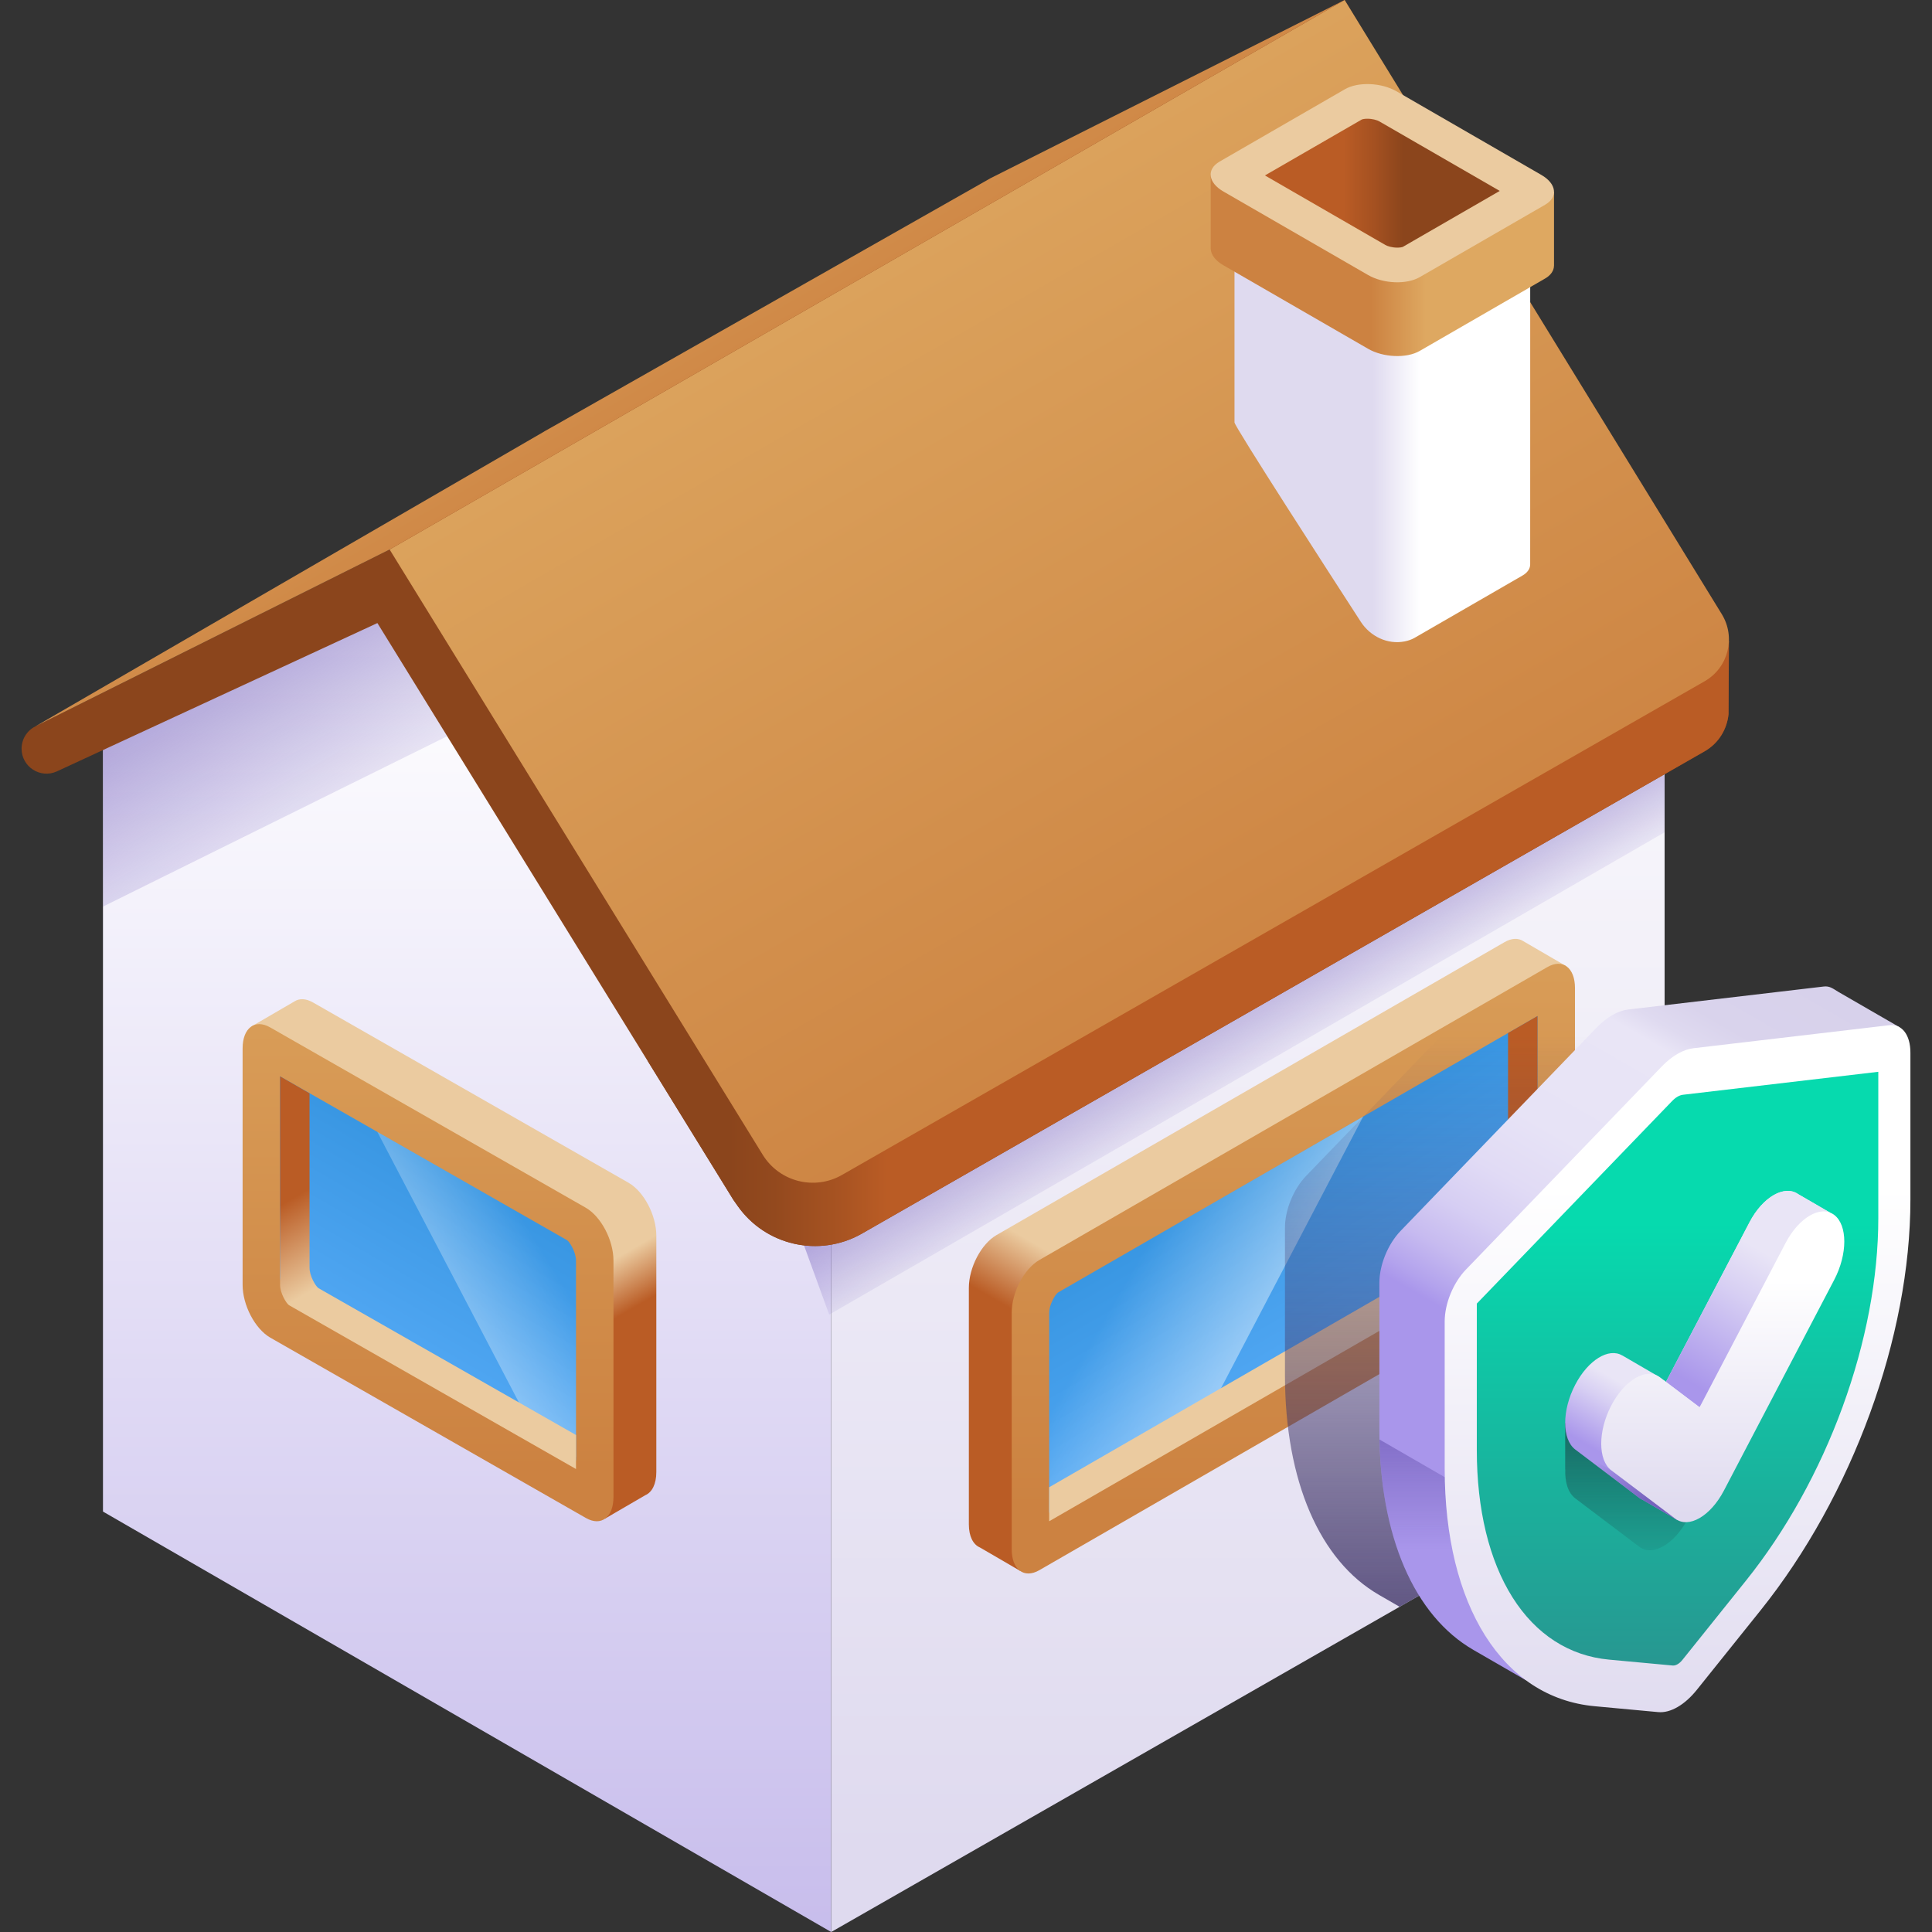 <svg xmlns="http://www.w3.org/2000/svg" xmlns:xlink="http://www.w3.org/1999/xlink" id="Capa_1" height="512" viewBox="0 0 512 512" width="512"><rect x="0" y="0" width="512" height="512" fill="#333333" stroke="none"/><linearGradient id="lg1"><stop offset="0" stop-color="#dfdaef"></stop><stop offset="1" stop-color="#fff"></stop></linearGradient><linearGradient id="SVGID_1_" gradientUnits="userSpaceOnUse" x1="344.638" x2="344.638" xlink:href="#lg1" y1="173.427" y2="-81.673"></linearGradient><linearGradient id="SVGID_2_" gradientUnits="userSpaceOnUse" x1="330.702" x2="330.702" xlink:href="#lg1" y1="491.079" y2="105.661"></linearGradient><linearGradient id="SVGID_3_" gradientUnits="userSpaceOnUse" x1="123.781" x2="123.781" y1="528.317" y2="171.036"><stop offset="0" stop-color="#c5baeb"></stop><stop offset="1" stop-color="#fff"></stop></linearGradient><linearGradient id="lg2"><stop offset="0" stop-color="#7662bd"></stop><stop offset="1" stop-color="#7662bd" stop-opacity="0"></stop></linearGradient><linearGradient id="SVGID_4_" gradientUnits="userSpaceOnUse" x1="48.271" x2="103.523" xlink:href="#lg2" y1="127.347" y2="223.046"></linearGradient><linearGradient id="SVGID_5_" gradientUnits="userSpaceOnUse" x1="316.513" x2="343.203" xlink:href="#lg2" y1="237.625" y2="283.854"></linearGradient><linearGradient id="SVGID_6_" gradientUnits="userSpaceOnUse" x1="193.213" x2="234.952" y1="246.819" y2="246.819"><stop offset="0" stop-color="#8b451c"></stop><stop offset=".285" stop-color="#93491e"></stop><stop offset=".73" stop-color="#a95422"></stop><stop offset="1" stop-color="#ba5c25"></stop></linearGradient><linearGradient id="lg3"><stop offset="0" stop-color="#cc8241"></stop><stop offset="1" stop-color="#dea861"></stop></linearGradient><linearGradient id="SVGID_7_" gradientUnits="userSpaceOnUse" x1="348.233" x2="210.564" xlink:href="#lg3" y1="272.765" y2="34.314"></linearGradient><linearGradient id="SVGID_8_" gradientUnits="userSpaceOnUse" x1="196.237" x2="156.35" y1="119.414" y2="50.328"><stop offset="0" stop-color="#cc8241"></stop><stop offset=".332" stop-color="#d08a48"></stop><stop offset=".85" stop-color="#daa05a"></stop><stop offset="1" stop-color="#dea861"></stop></linearGradient><linearGradient id="SVGID_9_" gradientUnits="userSpaceOnUse" x1="363.795" x2="376.294" xlink:href="#lg1" y1="116.359" y2="116.359"></linearGradient><linearGradient id="SVGID_10_" gradientUnits="userSpaceOnUse" x1="363.386" x2="377.898" xlink:href="#lg3" y1="70.322" y2="70.322"></linearGradient><linearGradient id="SVGID_11_" gradientUnits="userSpaceOnUse" x1="371.899" x2="356.061" y1="48.545" y2="48.545"><stop offset="0" stop-color="#8b451c"></stop><stop offset=".499" stop-color="#a55121"></stop><stop offset="1" stop-color="#ba5c25"></stop></linearGradient><linearGradient id="lg4"><stop offset="0" stop-color="#ba5c25"></stop><stop offset="1" stop-color="#ebcba0"></stop></linearGradient><linearGradient id="SVGID_12_" gradientUnits="userSpaceOnUse" x1="297.068" x2="306.172" xlink:href="#lg4" y1="363.735" y2="347.966"></linearGradient><linearGradient id="SVGID_13_" gradientUnits="userSpaceOnUse" x1="342.749" x2="342.749" xlink:href="#lg3" y1="400.044" y2="191.744"></linearGradient><linearGradient id="lg5"><stop offset="0" stop-color="#0072bc"></stop><stop offset=".188" stop-color="#1781cb"></stop><stop offset=".536" stop-color="#3b98e4"></stop><stop offset=".819" stop-color="#51a7f3"></stop><stop offset="1" stop-color="#59acf9"></stop></linearGradient><linearGradient id="SVGID_14_" gradientUnits="userSpaceOnUse" x1="289.485" x2="369.223" xlink:href="#lg5" y1="242.817" y2="380.927"></linearGradient><linearGradient id="lg6"><stop offset=".032" stop-color="#fff"></stop><stop offset="1" stop-color="#fff" stop-opacity="0"></stop></linearGradient><linearGradient id="SVGID_15_" gradientUnits="userSpaceOnUse" x1="376.511" x2="299.868" xlink:href="#lg6" y1="381.217" y2="336.967"></linearGradient><linearGradient id="SVGID_16_" gradientUnits="userSpaceOnUse" x1="377.631" x2="361.055" xlink:href="#lg4" y1="299.805" y2="328.517"></linearGradient><linearGradient id="SVGID_17_" gradientTransform="matrix(-1 0 0 1 630.848 0)" gradientUnits="userSpaceOnUse" x1="477.409" x2="484.3" xlink:href="#lg4" y1="354.975" y2="343.039"></linearGradient><linearGradient id="SVGID_18_" gradientTransform="matrix(-1 0 0 1 630.848 0)" gradientUnits="userSpaceOnUse" x1="517.413" x2="517.413" xlink:href="#lg3" y1="389.329" y2="219.492"></linearGradient><linearGradient id="SVGID_19_" gradientTransform="matrix(-1 0 0 1 630.848 0)" gradientUnits="userSpaceOnUse" x1="463.781" x2="544.07" xlink:href="#lg5" y1="243.252" y2="382.318"></linearGradient><linearGradient id="SVGID_20_" gradientUnits="userSpaceOnUse" x1="71.418" x2="144.094" xlink:href="#lg6" y1="376.908" y2="332.075"></linearGradient><linearGradient id="SVGID_21_" gradientTransform="matrix(-1 0 0 1 630.848 0)" gradientUnits="userSpaceOnUse" x1="545.339" x2="533.473" xlink:href="#lg4" y1="312.927" y2="333.481"></linearGradient><linearGradient id="SVGID_22_" gradientUnits="userSpaceOnUse" x1="390.829" x2="390.829" y1="467.156" y2="274.516"><stop offset=".032" stop-color="#43386b"></stop><stop offset="1" stop-color="#43386b" stop-opacity="0"></stop></linearGradient><linearGradient id="SVGID_23_" gradientUnits="userSpaceOnUse" x1="400.957" x2="465.545" y1="362.302" y2="250.432"><stop offset=".032" stop-color="#a996eb"></stop><stop offset=".065" stop-color="#b3a3ed"></stop><stop offset=".141" stop-color="#c7bbf0"></stop><stop offset=".229" stop-color="#d6cef3"></stop><stop offset=".331" stop-color="#e1dbf5"></stop><stop offset=".461" stop-color="#e7e3f6"></stop><stop offset=".719" stop-color="#e9e5f6"></stop><stop offset=".763" stop-color="#dfdaf0"></stop><stop offset=".825" stop-color="#d9d3ec"></stop><stop offset="1" stop-color="#d7d1eb"></stop></linearGradient><linearGradient id="lg7"><stop offset=".032" stop-color="#7662bd"></stop><stop offset="1" stop-color="#7662bd" stop-opacity="0"></stop></linearGradient><linearGradient id="SVGID_24_" gradientUnits="userSpaceOnUse" x1="389.869" x2="389.869" xlink:href="#lg7" y1="370.142" y2="410.717"></linearGradient><linearGradient id="SVGID_25_" gradientUnits="userSpaceOnUse" x1="444.568" x2="444.568" xlink:href="#lg1" y1="461.749" y2="314.607"></linearGradient><linearGradient id="SVGID_26_" gradientUnits="userSpaceOnUse" x1="444.568" x2="444.568" y1="469.423" y2="323.949"><stop offset="0" stop-color="#2f878a"></stop><stop offset="1" stop-color="#06daae"></stop></linearGradient><linearGradient id="SVGID_27_" gradientUnits="userSpaceOnUse" x1="431.049" x2="431.049" y1="362.684" y2="416.978"><stop offset=".032" stop-color="#1a4c4e"></stop><stop offset="1" stop-color="#1a4c4e" stop-opacity="0"></stop></linearGradient><linearGradient id="lg8"><stop offset=".032" stop-color="#a996eb"></stop><stop offset=".682" stop-color="#d7cff3"></stop><stop offset="1" stop-color="#e9e5f6"></stop></linearGradient><linearGradient id="SVGID_28_" gradientUnits="userSpaceOnUse" x1="428.872" x2="438.631" xlink:href="#lg8" y1="388.475" y2="371.709"></linearGradient><linearGradient id="SVGID_29_" gradientUnits="userSpaceOnUse" x1="437.237" x2="423.501" xlink:href="#lg7" y1="398.005" y2="386.69"></linearGradient><linearGradient id="SVGID_30_" gradientUnits="userSpaceOnUse" x1="447.928" x2="468.559" xlink:href="#lg8" y1="367.893" y2="332.451"></linearGradient><linearGradient id="SVGID_31_" gradientUnits="userSpaceOnUse" x1="456.551" x2="456.551" xlink:href="#lg1" y1="401.358" y2="339.285"></linearGradient><g><g><path d="m344.618 25.351-96.473 43.256 80.97 157.114 112.016 159.326v-205.02z" fill="url(#SVGID_1_)"></path><path d="m220.274 306.979 220.857-126.353v205.02l-220.857 126.354z" fill="url(#SVGID_2_)"></path><path d="m123.761 152.303-96.473 43.257v205.02l192.986 111.419v-205.019z" fill="url(#SVGID_3_)"></path><path d="m123.781 192.495-96.493 47.761v-44.696l113.565-57.107z" fill="url(#SVGID_4_)"></path><path d="m441.131 220.574-221.383 127.815-12.722-34.953 234.105-138.334z" fill="url(#SVGID_5_)"></path><path d="m356.345 0-211.907 114.232-41.185 31.395-93.875 46.868c-2.242 1.118-3.658 3.41-3.658 5.915 0 4.813 4.977 8.012 9.355 6.014l84.939-39.308 94.374 152.921s.004-.009.004-.009l1.093 1.554c7.404 10.521 21.549 13.703 32.743 7.439l3.663-2.096.061-.035v.001l219.839-125.811c3.72-2.149 5.903-5.883 6.29-9.843l.102-19.318z" fill="#8b451c"></path><path d="m454.289 163.42-282.608 93.213v24.554l22.711 36.842 1.093 1.554c7.403 10.519 21.545 13.702 32.738 7.441l3.716-2.126.012-.008v.001l219.839-125.812c3.72-2.148 5.903-5.882 6.29-9.842l.102-19.318z" fill="url(#SVGID_6_)"></path><path d="m103.254 145.627 253.09-145.627 99.948 162.759c3.765 6.13 1.73 14.159-4.501 17.756l-228.613 130.833c-7.298 4.213-16.623 1.858-21.045-5.315z" fill="url(#SVGID_7_)"></path><path d="m144.438 114.232 118.055-67.001 93.851-47.231-253.09 145.627-93.876 46.868z" fill="url(#SVGID_8_)"></path><g><path d="m405.519 66.439-78.364-3.901v49.173c-.003.058 0 .116 0 .175v.073h.003c.036 1.104 25.377 40.329 33.46 52.813 2.511 3.879 7.093 6.109 11.626 5.21.976-.194 1.874-.508 2.631-.945l28.601-16.513c1.36-.785 2.027-1.835 2.038-2.935l.006-33.754v-49.396z" fill="url(#SVGID_9_)"></path><path d="m411.829 50.81-90.982-4.529v19.346c-.004.067 0 .135 0 .203v.084h.003c.05 1.525 1.174 3.121 3.345 4.373l38.343 22.137c4.058 2.343 10.198 2.598 13.712.569l33.206-19.172c1.579-.912 2.353-2.13 2.366-3.407l.007.001z" fill="url(#SVGID_10_)"></path><path d="m356.416 23.648-33.206 19.172c-3.515 2.029-3.074 5.574.984 7.917l38.343 22.137c4.058 2.343 10.198 2.598 13.712.568l33.206-19.171c3.515-2.029 3.074-5.574-.984-7.917l-38.343-22.137c-4.058-2.343-10.197-2.598-13.712-.569z" fill="#ebcba0"></path><path d="m362.372 31.464c1.339 0 2.554.356 3.164.708l31.913 18.425-25.722 14.85c-.164.059-.658.18-1.432.18-1.339 0-2.554-.355-3.164-.708l-31.913-18.425 25.722-14.851c.163-.059.658-.179 1.432-.179z" fill="url(#SVGID_11_)"></path></g><g><path d="m415.079 256.049-11.405-6.64c-1.306-.855-3.051-.832-4.969.276l-134.625 77.623c-4.045 2.336-7.324 8.601-7.324 13.994v62.669c0 3.186 1.145 5.355 2.916 6.115l7.916 4.603 2.744 1.606z" fill="url(#SVGID_12_)"></path><path d="m410.062 256.291-134.626 77.623c-4.045 2.335-7.324 8.601-7.324 13.994v62.669c0 5.393 3.279 7.872 7.324 5.537l134.626-77.623c4.045-2.335 7.324-8.601 7.324-13.994v-62.669c0-5.393-3.279-7.872-7.324-5.537z" fill="url(#SVGID_13_)"></path><path d="m407.456 269.257v52.98c0 2.158-1.584 4.847-2.354 5.392l-127.06 73.26v-52.98c0-2.158 1.584-4.847 2.354-5.392z" fill="url(#SVGID_14_)"></path><path d="m280.396 342.517c-.77.545-2.354 3.234-2.354 5.392v52.98l40.485-23.342 42.737-81.656z" fill="url(#SVGID_15_)"></path><path d="m399.647 273.759v46.225c0 2.158-1.584 4.847-2.355 5.392l-119.251 68.758v9.016l127.06-73.26c.77-.545 2.354-3.234 2.354-5.392v-55.241z" fill="url(#SVGID_16_)"></path></g><g><path d="m66.6 272.041 11.405-6.64c1.306-.855 3.051-.832 4.969.276l83.633 47.787c4.045 2.336 7.324 8.601 7.324 13.994v62.669c0 3.186-1.145 5.354-2.916 6.115l-7.915 4.603-2.744 1.607z" fill="url(#SVGID_17_)"></path><path d="m71.618 272.283 83.633 47.787c4.045 2.336 7.324 8.601 7.324 13.995v62.669c0 5.393-3.279 7.872-7.324 5.537l-83.633-47.787c-4.045-2.335-7.324-8.601-7.324-13.994v-62.67c0-5.394 3.279-7.873 7.324-5.537z" fill="url(#SVGID_18_)"></path><path d="m150.291 328.672c.77.545 2.354 3.234 2.354 5.392v52.981l-76.067-43.424c-.77-.545-2.354-3.234-2.354-5.392v-52.981z" fill="url(#SVGID_19_)"></path><path d="m141.822 379.887 10.824 6.241v-52.064c0-2.159-1.584-4.847-2.354-5.392l-50.304-28.718z" fill="url(#SVGID_20_)"></path><path d="m82.033 289.751v46.225c0 2.158 1.584 4.847 2.354 5.392l68.258 38.922v9.015l-76.067-43.424c-.77-.545-2.354-3.234-2.354-5.392v-55.241z" fill="url(#SVGID_21_)"></path></g></g><path d="m441.131 248.867-34.687 4.078c-1.362.16-2.784.667-4.205 1.488s-2.843 1.955-4.205 3.367l-51.877 53.803c-3.369 3.494-5.63 9.027-5.63 13.779v38.962c0 28.28 9.309 49.302 24.911 58.306l-.002.004.154.089c.024.013.047.027.071.041l5.253 3.033 70.216-40.171v-136.779z" fill="url(#SVGID_22_)"></path><g><path d="m503.467 272.262-16.296-9.409c-1.384-.835-2.278-1.601-3.826-1.419l-51.877 6.1c-1.362.16-2.784.668-4.205 1.488-1.421.821-2.842 1.954-4.205 3.367l-51.877 53.803c-3.369 3.494-5.63 9.027-5.63 13.778v38.962c0 28.28 9.309 49.302 24.911 58.307l-.002.004.154.089c.024.014.047.027.071.041l13.625 7.866z" fill="url(#SVGID_23_)"></path><path d="m414.161 409.533-48.584-28.05c.544 26.992 9.755 47.024 24.885 55.756l-.002.004.154.089c.024.014.047.027.071.041l13.625 7.866 8.731-15.231z" fill="url(#SVGID_24_)"></path><path d="m500.65 271.693-51.877 6.1c-2.725.32-5.685 2.03-8.41 4.855l-51.877 53.803c-3.369 3.494-5.63 9.027-5.63 13.778v38.962c0 36.351 15.375 60.718 39.736 62.974l16.859 1.561c3.219.298 7.013-1.893 10.232-5.908l16.859-21.028c24.361-30.386 39.736-72.506 39.736-108.857v-38.962c.002-4.751-2.259-7.674-5.628-7.278z" fill="url(#SVGID_25_)"></path><path d="m444.568 290.63c.488-.282.969-.452 1.43-.506l51.77-6.087v38.811c0 15.731-3.273 33.013-9.466 49.977-6.193 16.965-15.038 32.882-25.58 46.031l-16.859 21.028c-.4.499-.847.899-1.295 1.157-.447.258-.895.375-1.294.338l-16.859-1.561c-10.542-.976-19.388-6.68-25.58-16.494-6.193-9.814-9.466-23.316-9.466-39.047v-38.811l51.77-53.691c.46-.478.941-.863 1.429-1.145z" fill="url(#SVGID_26_)"></path><g><path d="m440.858 376.015-26.068 1.069v12.283l.023.016c-.129 3.393.747 6.263 2.649 7.701l16.948 12.812c1.78 1.346 4.115 1.186 6.449-.161 2.334-1.348 4.668-3.882 6.449-7.285z" fill="url(#SVGID_27_)"></path><path d="m476.538 316.458c-3.561-2.515-9.335.641-12.897 7.446l-22.142 42.305-2.577-1.773-8.996-5.23-.002.018c-3.582-2.137-9.041 1.181-12.463 7.719-3.562 6.805-3.562 14.504 0 17.197l16.948 12.812c.332.251.689.434 1.057.582l-.008.015 9.038 5.264 40.451-81.476c.002 0-8.382-4.86-8.409-4.879z" fill="url(#SVGID_28_)"></path><path d="m427.013 389.651-9.562-5.52c.004.003.007.007.011.01l16.948 12.812c.332.251.689.434 1.057.582l-.008.015 9.038 5.264.441-.888z" fill="url(#SVGID_29_)"></path><path d="m476.538 316.458c-3.561-2.515-9.335.641-12.897 7.446l-22.142 42.305 8.91 6.735 34.539-51.607c.001 0-8.383-4.86-8.41-4.879z" fill="url(#SVGID_30_)"></path><g><path d="m450.409 402.301c-2.334 1.348-4.668 1.508-6.449.162l-16.948-12.812c-3.562-2.693-3.562-10.392 0-17.197 3.561-6.805 9.336-10.139 12.897-7.447l10.499 7.937 22.783-43.53c3.562-6.805 9.336-10.139 12.897-7.446s3.561 10.392 0 17.197l-29.231 55.851c-1.78 3.403-4.114 5.937-6.448 7.285z" fill="url(#SVGID_31_)"></path></g></g></g></g></svg>